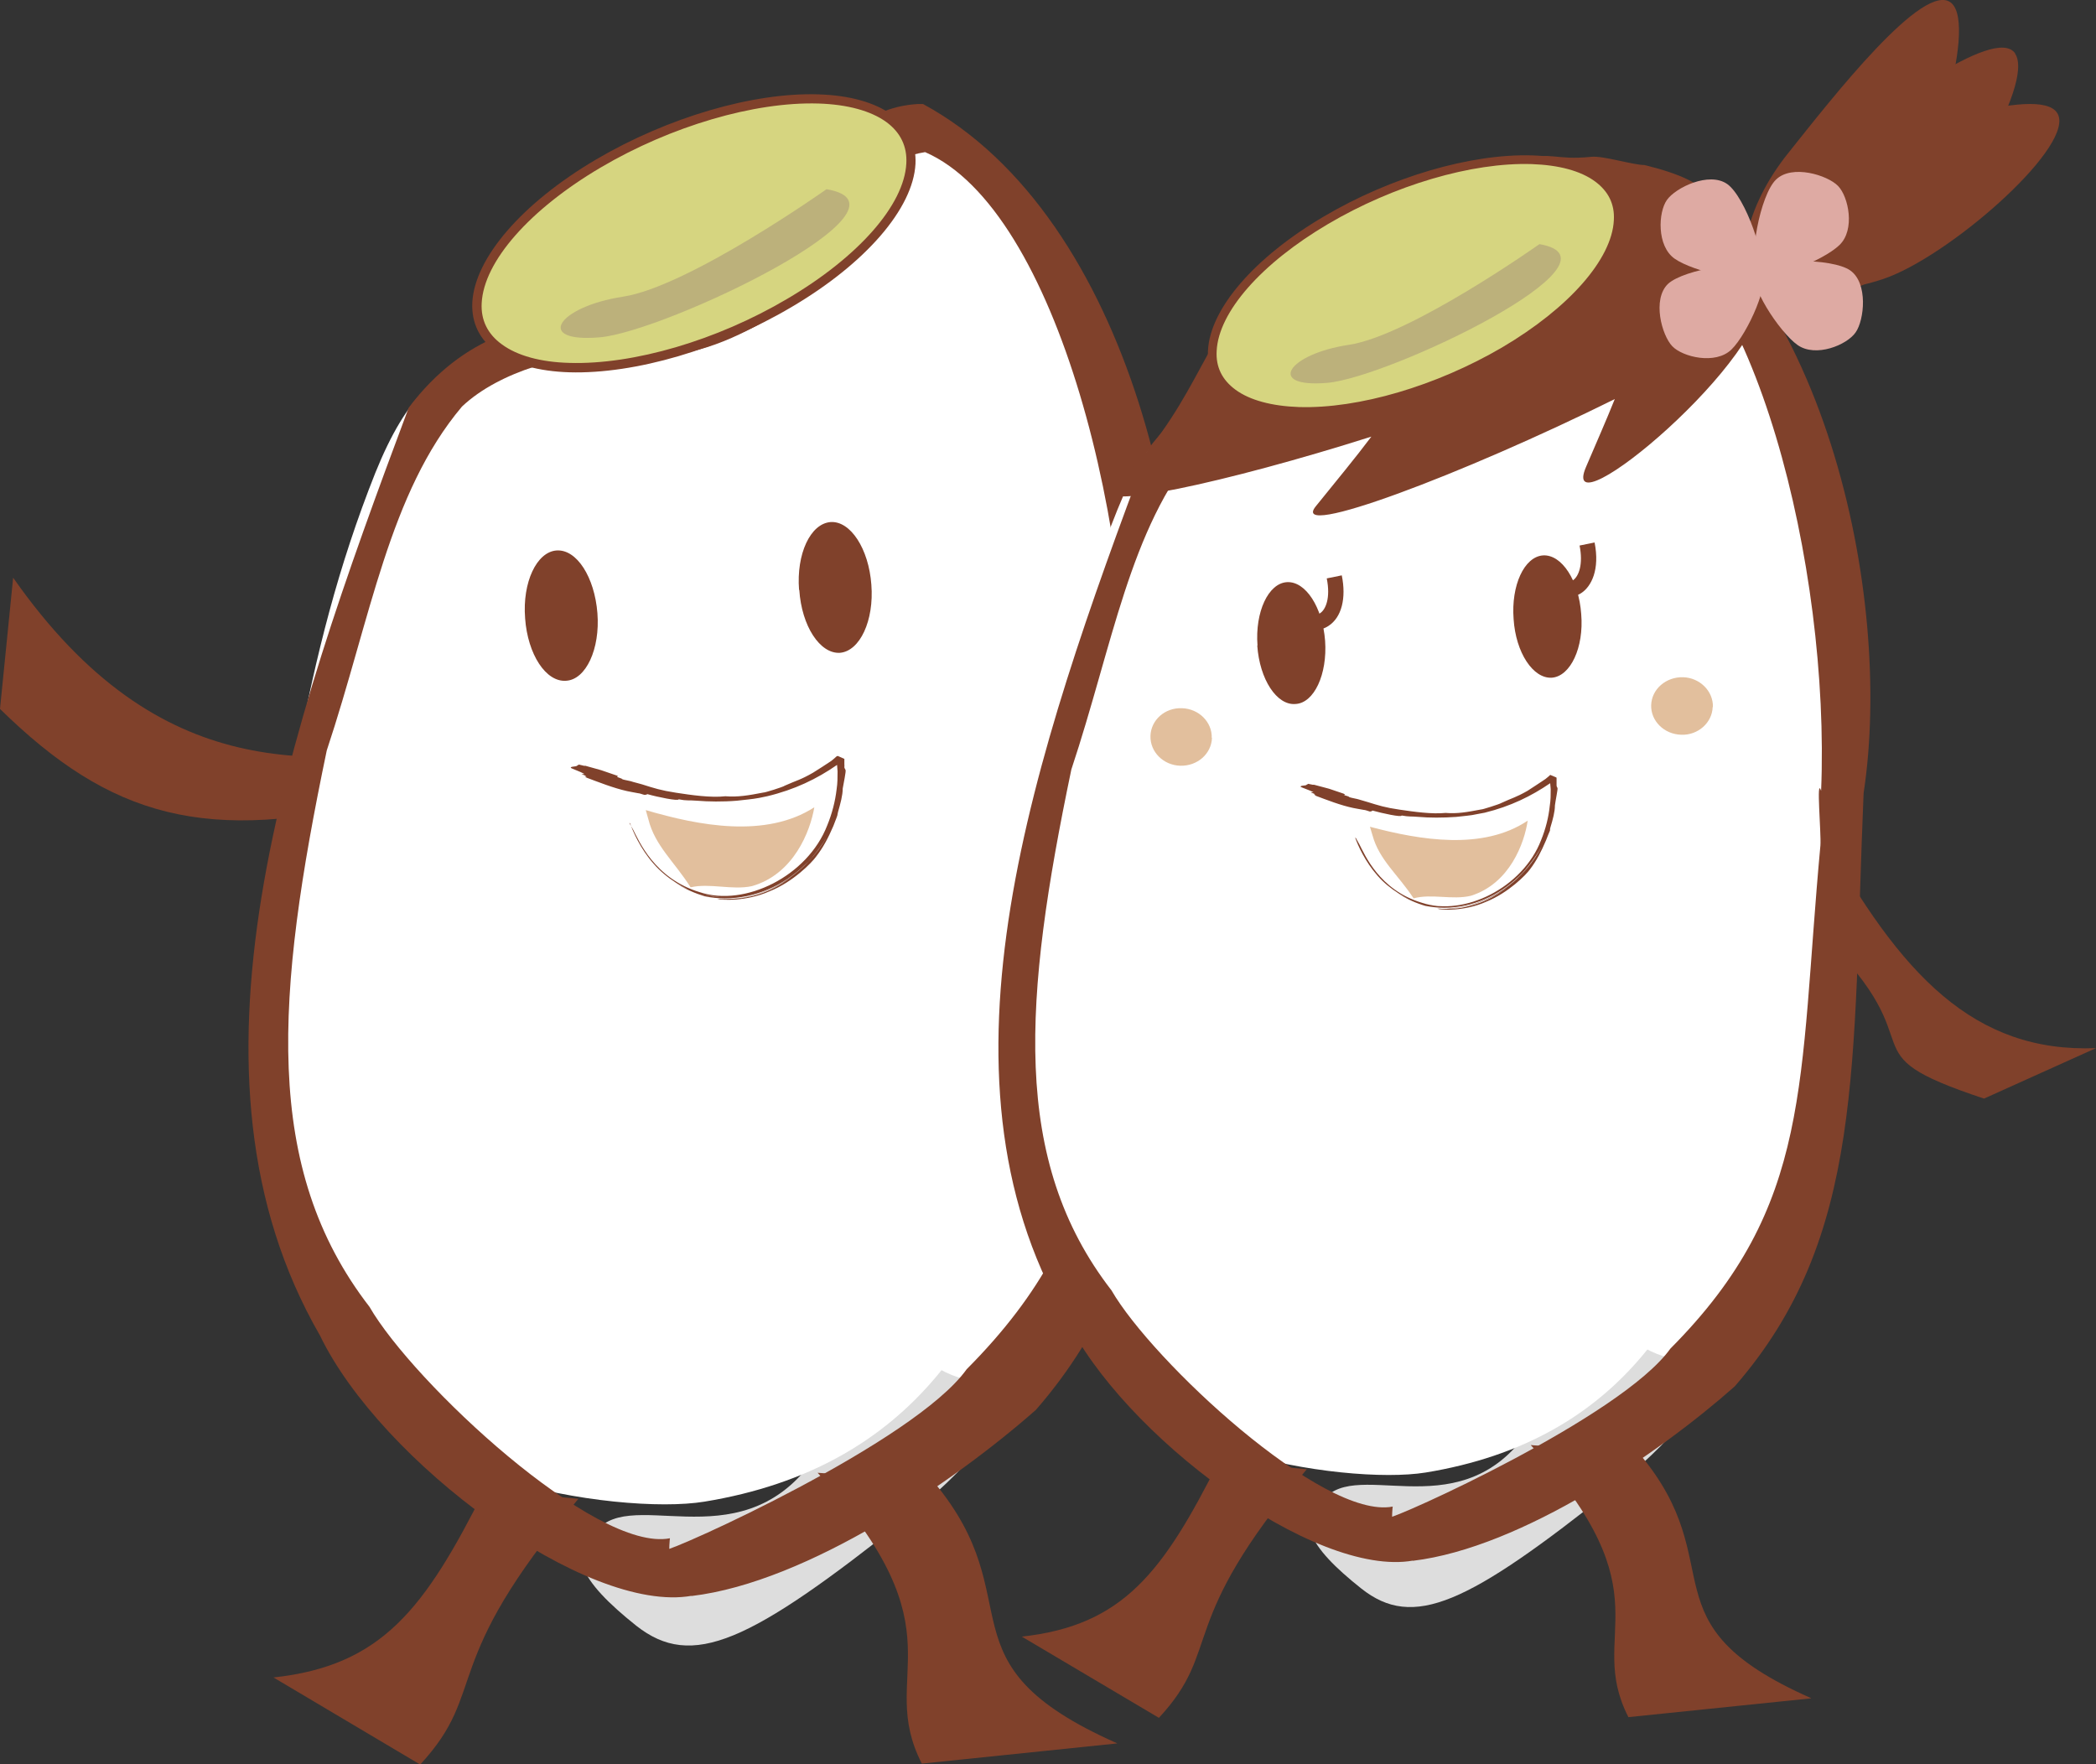 <?xml version="1.0" encoding="UTF-8"?>
<svg id="_レイヤー_2" data-name="レイヤー 2" xmlns="http://www.w3.org/2000/svg" viewBox="0 0 89.29 75.16">
  <rect x="0" y="0" width="89.29" height="75.16" fill="#333333" stroke="none"/>
  <defs>
    <style>
      .cls-1 {
        fill: #ddd;
      }

      .cls-2 {
        fill: #fff;
      }

      .cls-3 {
        fill: #d6d580;
      }

      .cls-4 {
        fill: #e2bf9d;
      }

      .cls-5 {
        fill: #deaaa3;
      }

      .cls-6 {
        fill: #80412b;
      }

      .cls-7 {
        fill: #bcb17b;
      }

      .cls-8 {
        fill: none;
      }

      .cls-9 {
        fill: #008b3e;
      }
    </style>
  </defs>
  <g id="PC">
    <g>
      <g>
        <path class="cls-1" d="m43.89,48.93s4.93,7.6-5.29,15.75c-6.67,5.31-9.11,6.45-11.49,4.58-2.36-1.88-3.32-3.36-1.2-4.45,2.13-1.09,7.07,1.96,9.81-4.59,2.73-6.55,4.64-12.28,8.17-11.29Z"/>
        <path class="cls-6" d="m.56,24.61l-.56,5.59c4.69,4.6,8.79,5.8,16.48,3.85l3.15-2.27c-6.13.74-12.79,1.8-19.07-7.17Z"/>
        <path class="cls-6" d="m11.65,71.46l6.25,3.71c2.95-3.19.71-4.2,6.74-11.32l-4-.38c-2.54,5.05-4.36,7.49-8.99,7.99Z"/>
        <path class="cls-2" d="m36.36,50.29c-.14,4.65,2.4,8.5,5.67,8.6,3.26.1,6.03-3.59,6.17-8.24.14-4.65,5.4-38.3-8.68-45.88-2.89-1.55-3.02,40.87-3.16,45.53Z"/>
        <path class="cls-2" d="m17.35,59.56c-9.48-5.82-6.37-18.5-4.69-27.42.8-4.24,1.75-8.03,3.33-12,2.71-6.71,5.58-4.47,11.68-5.09,5.1-.52,5.4-10.59,9.97-7.63,6.16,3.99,9.26,10.84,8.44,19.11-1.26,12.72,1.73,34.53-16.07,37.44-3.71.61-14.74-1.17-14.27-6.25"/>
        <path class="cls-4" d="m27.51,34.51c2.27.67,5.12,1.21,7.18-.12-.17,1.01-.87,2.85-2.66,3.36-.84.18-1.79-.14-2.61.05-.69-1.09-1.52-1.77-1.8-2.9"/>
        <path class="cls-8" d="m36.39,32.07c-4.55,2.13-8,2.88-11.43.83-.04,5.52,7.47,7.88,9.36,1.85"/>
        <path class="cls-6" d="m26.84,35.07c.12.34.44,1.09,1,1.72.56.65,1.36,1.1,1.88,1.25.4.12.72.15.96.18.21,0-.28.03-.96-.18-.3-.1-.66-.24-1.02-.49.44.32.95.52,1.32.63.28.06.56.09.85.09,1.29,0,2.5-.54,3.41-1.42.36-.3.95-1.13,1.12-1.55-.79,1.69-2.53,2.96-4.42,3h.15c.98-.05,1.94-.44,2.73-1.04l.39-.33-.39.33c-.35.27-.71.5-1.15.69-.28.12-.6.22-.89.27-.24.05-.46.07-.69.07-.15,0-.29.02-.44,0h-.13s0,0,0,0c.17.06,1.23.12,2.22-.32,1.01-.4,1.8-1.22,1.98-1.47.31-.4.52-.8.74-1.31.06-.17.13-.32.17-.45,0-.02.02-.09.03-.15.1-.35.2-.71.2-1,.03-.19.15-.74.12-.79-.04-.08-.05-.08-.05-.13,0-.03.01-.06,0-.12v-.11s0-.07,0-.07v-.04h0c-.12-.06.28.12-.29-.13h0s0,.01,0,.01h-.03s-.17.16-.26.22c-.31.2-.4.27-.76.49-.54.31-.69.32-1.2.55-.05.05-.89.31-.9.29-.67.13-1.1.2-1.63.16-.62.07-1.45-.05-2.1-.15-.65-.1-.92-.19-1.46-.36-.16-.05-.28-.07-.37-.1-.09-.04-.32-.07-.49-.12h.05c-.06-.03-.16-.06-.21-.08-.05-.02-.04-.03-.02-.03.03,0,.06,0-.02-.04l-.67-.23-.68-.19s-.03.01-.06,0l-.21-.05s-.04.03-.07.04c-.02.06-.31.03-.27.1.02.03.4.16.56.25.04.02-.06.01-.11.02.22.07.23.1.13.09.05.02.1.04.1.04-.02,0-.06,0-.06,0,.56.21,1.19.46,1.77.59.12.03.33.06.47.09.07,0,.21.06.27.07.1,0,.09-.02.13-.03.41.12,1.34.31,1.33.22.35.07.42.03.78.06.48.04,1.1.05,1.7,0,.32-.04.64-.06.95-.12l.34-.07c1.17-.28,2.12-.74,2.97-1.33l.16-.11.04-.02h0c-.42-.19-.11-.05-.2-.09v.02s0,.09,0,.09l.03.38c0,.25,0,.5-.04.76-.06.51-.19,1.03-.4,1.54-.84,2.17-3.51,3.48-5.42,2.85-1.95-.58-2.62-2.23-2.85-2.67l-.16-.28Z"/>
        <path class="cls-6" d="m34.05,25.13c.1,1.54.88,2.73,1.73,2.68.85-.07,1.46-1.37,1.34-2.9-.11-1.53-.89-2.73-1.74-2.67-.86.07-1.46,1.36-1.34,2.89Z"/>
        <path class="cls-6" d="m22.37,26.34c.11,1.54.89,2.73,1.75,2.66.84-.05,1.45-1.35,1.33-2.88-.12-1.53-.88-2.73-1.74-2.67-.85.06-1.46,1.36-1.34,2.88Z"/>
        <path class="cls-6" d="m39.1,4.43c-4.21.28-3.99,4.81-5.27,5.98-1.04,1.41-1.96,2.07-4.03,2.61-2.6.61-4.11,1.02-5.15.61-1.92.05-4.85.56-7.24,3.74-5.25,14.02-10.21,28.38-3.78,39.52,2.59,5.37,11.36,11.89,15.84,11.09-1.21-.56-.93-2.45-.93-2.45-3.18.62-10.95-6.65-12.8-9.86-4.57-5.91-4-13.26-1.82-23.7,1.88-5.66,2.65-10.96,5.76-14.65,1.63-1.54,4.47-2.24,6.44-2.29,2.7.54,4.8-.45,6.27-1.24,1.71-1.1,1.51-1.11,2.93-2.51,1.27-1.63,1.11-4.32,4.09-4.8,5.62,2.44,9.07,16.24,8.63,26.45-.22-.7.02,1.95-.02,2.49-1.01,10.82-.33,16.37-6.84,22.91-2.22,3.11-12.55,7.75-12.87,7.71-.38,1.07,1.15,1.95,1.15,1.95,4.97-.59,11.26-4.92,14.67-7.93,5.92-6.8,5.35-14.59,5.87-27.01,1.37-9.05-1.79-23.8-10.68-28.62"/>
        <path class="cls-6" d="m47.59,74.27l-8.32.86c-1.98-3.87,1.86-5.47-4.44-12.39l4.94.38c4.28,5.11.07,7.71,7.81,11.14Z"/>
        <g>
          <path class="cls-3" d="m25.51,6.96c-4.58,2.71-6.48,6.23-4.24,7.88,2.24,1.64,7.77.79,12.36-1.92,4.59-2.7,6.49-6.23,4.25-7.87-2.25-1.64-7.78-.78-12.37,1.92Z"/>
          <path class="cls-6" d="m24.26,15.86h0c-1.32-.04-2.39-.34-3.12-.87-.71-.52-1.06-1.24-1.02-2.1.1-1.9,2.12-4.24,5.28-6.1,3.05-1.79,6.68-2.86,9.47-2.77,1.31.04,2.39.34,3.11.86.71.52,1.06,1.25,1.02,2.1-.1,1.9-2.12,4.24-5.28,6.1-3.04,1.8-6.67,2.86-9.46,2.78Zm10.6-11.45c-2.72-.08-6.27.96-9.26,2.72-3.04,1.79-4.99,4.01-5.08,5.78-.04.72.25,1.32.86,1.76.65.48,1.65.76,2.89.79,2.72.08,6.27-.96,9.25-2.72,3.05-1.79,5-4.01,5.09-5.78.04-.72-.25-1.32-.85-1.76-.66-.48-1.66-.75-2.89-.79Z"/>
        </g>
        <path class="cls-7" d="m35.21,8.06s-5.88,4.16-8.68,4.58c-2.79.43-3.77,1.97-.98,1.73,2.81-.24,13.96-5.58,9.66-6.31Z"/>
      </g>
      <g>
        <path class="cls-1" d="m73.7,48.64s4.61,7.12-4.96,14.75c-6.23,4.97-8.53,6.04-10.75,4.28-2.22-1.76-3.11-3.15-1.13-4.17,1.99-1.02,6.62,1.85,9.18-4.29,2.56-6.14,4.34-11.49,7.65-10.58Z"/>
        <path class="cls-6" d="m43.53,69.72l5.84,3.46c2.76-2.98.66-3.93,6.3-10.59l-3.74-.35c-2.38,4.73-4.08,7.01-8.41,7.48Z"/>
        <path class="cls-2" d="m66.65,49.92c-.13,4.35,2.24,7.95,5.3,8.04,3.05.09,5.65-3.36,5.78-7.71.13-4.36,5.05-35.84-8.13-42.94-2.71-1.45-2.82,38.25-2.95,42.61Z"/>
        <path class="cls-2" d="m48.87,58.59c-8.87-5.44-5.96-17.31-4.39-25.65.74-3.97,1.63-7.52,3.12-11.22,2.53-6.28,5.23-4.19,10.94-4.76,4.77-.48,5.05-9.91,9.33-7.14,5.77,3.73,8.67,10.14,7.9,17.88-1.18,11.89,1.61,32.31-15.04,35.03-3.47.56-13.79-1.09-13.35-5.84"/>
        <path class="cls-4" d="m58.36,35.22c2.14.57,4.81,1.02,6.72-.26-.14.95-.76,2.68-2.42,3.2-.79.19-1.68-.1-2.44.11-.67-1.02-1.46-1.63-1.75-2.68"/>
        <path class="cls-8" d="m66.69,32.87c-4.26,1.99-7.49,2.69-10.7.78-.04,5.16,6.99,7.38,8.75,1.73"/>
        <path class="cls-6" d="m57.73,35.68c.11.32.42,1.02.95,1.62.52.6,1.27,1.02,1.76,1.15.37.12.67.15.9.16.19,0-.26.04-.9-.16-.28-.09-.62-.22-.96-.45.42.3.89.49,1.24.59.26.05.53.08.8.08,1.2,0,2.34-.52,3.19-1.34.33-.28.88-1.05,1.05-1.44-.74,1.58-2.37,2.77-4.14,2.81h.15c.92-.05,1.81-.41,2.55-.97l.36-.31-.36.31c-.32.25-.67.47-1.08.65-.25.11-.56.2-.83.26-.22.05-.43.07-.64.07-.15,0-.28.02-.41,0h-.13s0,0,0,0c.16.06,1.16.12,2.09-.3.94-.38,1.69-1.14,1.86-1.38.28-.37.48-.76.68-1.23.06-.16.12-.3.17-.42,0-.02,0-.08.02-.14.1-.33.19-.66.19-.93.02-.18.13-.7.11-.74-.04-.07-.04-.08-.04-.13,0-.03,0-.06,0-.11v-.1s0-.06,0-.06v-.04h0c-.12-.06.27.11-.27-.12h0s-.02.02-.02.02c-.04.03-.16.15-.25.2-.29.19-.37.25-.7.46-.51.29-.65.3-1.12.52-.05.04-.84.29-.84.27-.63.12-1.03.19-1.53.15-.58.06-1.35-.05-1.96-.14-.62-.09-.86-.17-1.38-.33-.15-.05-.26-.07-.34-.1-.08-.03-.3-.06-.45-.11h.04c-.05-.03-.15-.05-.2-.07-.05-.02-.04-.02-.02-.02.04,0,.05,0-.03-.05l-.62-.21-.64-.17s-.03,0-.06,0l-.19-.04s-.04.03-.07.04c-.02.05-.29.02-.25.09.02.02.37.14.53.22.04.02-.06,0-.1.02.21.07.21.09.12.08.05.02.1.04.1.04-.02,0-.06,0-.06,0,.53.2,1.12.43,1.65.54.11.02.31.06.44.08.06,0,.2.05.26.07.09,0,.08-.02.12-.04.39.11,1.25.3,1.24.21.32.06.39.03.73.06.45.04,1.03.04,1.59,0,.31-.04.6-.05.9-.12l.32-.06c1.1-.27,1.99-.71,2.78-1.25l.15-.1.04-.03h0c-.39-.18-.1-.05-.19-.08v.11s.03.35.03.35c0,.24,0,.47-.04.71-.05.48-.17.97-.37,1.46-.78,2.03-3.28,3.26-5.07,2.67-1.83-.54-2.45-2.08-2.67-2.49l-.15-.27Z"/>
        <path class="cls-6" d="m64.48,26.37c.09,1.43.83,2.55,1.63,2.5.79-.06,1.37-1.28,1.25-2.71-.1-1.43-.83-2.55-1.63-2.5-.8.06-1.36,1.28-1.25,2.71Z"/>
        <path class="cls-6" d="m53.56,27.5c.1,1.44.83,2.56,1.63,2.49.79-.04,1.36-1.26,1.26-2.69-.11-1.43-.83-2.55-1.63-2.5-.79.05-1.36,1.27-1.25,2.7Z"/>
        <path class="cls-6" d="m69.22,7c-3.94.27-3.73,4.5-4.93,5.61-.96,1.32-1.84,1.93-3.77,2.44-2.43.57-3.84.96-4.82.57-1.8.05-4.54.53-6.78,3.5-4.92,13.12-9.55,26.56-3.54,36.98,2.42,5.03,10.63,11.13,14.82,10.38-1.13-.53-.87-2.3-.87-2.3-2.97.58-10.25-6.21-11.98-9.21-4.29-5.54-3.75-12.42-1.71-22.19,1.76-5.29,2.48-10.26,5.39-13.7,1.52-1.44,4.19-2.09,6.03-2.14,2.53.51,4.49-.42,5.86-1.16,1.6-1.03,1.4-1.04,2.75-2.35,1.18-1.52,1.03-4.04,3.83-4.49,5.25,2.29,8.47,15.21,8.08,24.75-.22-.66.01,1.82-.03,2.33-.94,10.13-.3,15.31-6.39,21.43-2.08,2.91-11.75,7.26-12.05,7.22-.37,1,1.08,1.82,1.08,1.82,4.65-.56,10.53-4.61,13.71-7.43,5.54-6.36,5-13.65,5.49-25.27,1.29-8.45-1.68-22.27-9.99-26.78"/>
        <path class="cls-6" d="m89.29,44.65l-4.77,2.15c-6.12-2.03-1.86-2.03-6.9-6.97v-4.36c3.34,6.07,6.48,9.39,11.68,9.18Z"/>
        <path class="cls-6" d="m77.15,72.35l-7.78.8c-1.85-3.62,1.74-5.11-4.16-11.59l4.63.37c4.01,4.78.07,7.21,7.31,10.41Z"/>
        <path class="cls-6" d="m75.08,12.27c-.49-2.38-.9-2.56-2.14-3.88-.56-.6-1.41-1-2.89-1.36-.48,0-1.75-.4-2.25-.35-1.61.16-1.61-.24-3.09.12-.78-.17-2.1.42-2.89.76-4.31,1.86-6.03,2.62-8.52,4.96-2.09,1.97-2.46,5.03-5.83,8.2-1.23,1.15,4.81-.17,10.95-2.12-.69.92-1.49,1.88-2.36,2.96-1.2,1.46,6.3-1.37,12.73-4.56-.36.9-.78,1.85-1.22,2.88-1.3,3,8.08-4.79,7.5-7.61Z"/>
        <g>
          <path class="cls-3" d="m56.49,9.38c-4.29,2.53-6.06,5.83-3.97,7.37,2.09,1.54,7.27.73,11.56-1.79,4.29-2.53,6.07-5.83,3.98-7.38-2.1-1.53-7.28-.72-11.57,1.8Z"/>
          <path class="cls-6" d="m55.32,17.7h0c-1.23-.04-2.23-.32-2.91-.81-.66-.49-.99-1.17-.95-1.96.09-1.78,1.98-3.97,4.94-5.71,2.85-1.68,6.25-2.68,8.87-2.6,1.23.04,2.23.32,2.91.81.66.49.99,1.16.95,1.96-.09,1.78-1.98,3.97-4.94,5.71-2.85,1.68-6.24,2.68-8.86,2.6Zm9.93-10.71c-2.55-.08-5.87.9-8.67,2.55-2.85,1.68-4.67,3.75-4.75,5.41-.04.68.23,1.23.8,1.65.61.45,1.55.7,2.7.74,2.54.08,5.86-.9,8.66-2.54,2.85-1.68,4.68-3.76,4.76-5.42.04-.68-.23-1.23-.8-1.65-.61-.45-1.54-.7-2.7-.74Z"/>
        </g>
        <path class="cls-7" d="m65.58,10.4s-5.51,3.9-8.12,4.29c-2.61.39-3.54,1.84-.92,1.62,2.63-.22,13.06-5.22,9.04-5.91Z"/>
        <path class="cls-6" d="m85.85,2.28c-.86-1.27-5.91,2.61-8.25,4.37-2.34,1.76-3.53,4.21-2.66,5.49.87,1.28,3.47.88,5.81-.88,2.34-1.75,5.97-7.7,5.09-8.98Z"/>
        <path class="cls-6" d="m83.13.13c-1.15-1.01-5.1,4.07-6.95,6.39-1.85,2.3-2.41,4.99-1.26,6,1.14,1,3.57-.06,5.41-2.37,1.85-2.31,3.94-9.02,2.8-10.02Z"/>
        <path class="cls-6" d="m87.7,4.95c-.45-1.49-6.37.6-9.12,1.52-2.73.93-4.58,2.88-4.12,4.38.45,1.49,3.05,1.95,5.78,1.03,2.74-.93,7.92-5.44,7.46-6.93Z"/>
        <path class="cls-9" d="m75.05,11.78c-.22.31-.6.42-.86.24-.25-.17-.28-.57-.06-.88.22-.32.6-.42.85-.25.26.18.28.57.07.88Z"/>
        <path class="cls-5" d="m74.94,11.62c-.37.53-2.82-.05-3.6-.6-.77-.54-.7-1.98-.33-2.5.37-.53,1.8-1.22,2.57-.68.77.54,1.73,3.25,1.36,3.78Z"/>
        <path class="cls-5" d="m74.8,11.52c-.38.53,1.01,2.64,1.78,3.18.77.54,2.1,0,2.47-.54.37-.52.54-2.1-.23-2.64-.77-.54-3.64-.53-4.01,0Z"/>
        <path class="cls-6" d="m66.79,25.44c-.19,0-.39-.07-.57-.2l.37-.54c.1.07.25.13.42.02.25-.17.44-.69.28-1.48l.64-.13c.23,1.16-.14,1.87-.56,2.15-.18.12-.37.17-.58.17Z"/>
        <path class="cls-6" d="m56.03,26.83c-.2,0-.39-.07-.57-.19l.36-.54c.1.07.26.13.42.02.23-.15.45-.64.28-1.48l.64-.13c.2.98-.01,1.79-.56,2.15-.18.12-.38.18-.58.17Z"/>
        <path class="cls-5" d="m75.03,11.47c.45.47-.59,2.76-1.27,3.42-.68.66-2.08.32-2.52-.14-.45-.47-.86-1.99-.19-2.65.69-.65,3.53-1.08,3.97-.62Z"/>
        <path class="cls-5" d="m74.9,11.59c.46.46,2.78-.49,3.46-1.15.68-.65.39-2.06-.06-2.52-.45-.46-1.96-.93-2.64-.27-.68.65-1.21,3.48-.76,3.95Z"/>
        <path class="cls-4" d="m72.96,30.12c-.02.67-.63,1.21-1.34,1.18-.73-.02-1.3-.59-1.28-1.26.02-.68.63-1.21,1.36-1.19.71.02,1.29.59,1.27,1.27Z"/>
        <path class="cls-4" d="m51.63,31.43c-.02.68-.62,1.21-1.35,1.19-.72-.02-1.29-.59-1.27-1.27.02-.68.62-1.21,1.34-1.18.72.02,1.29.59,1.27,1.26Z"/>
      </g>
    </g>
  </g>
</svg>
